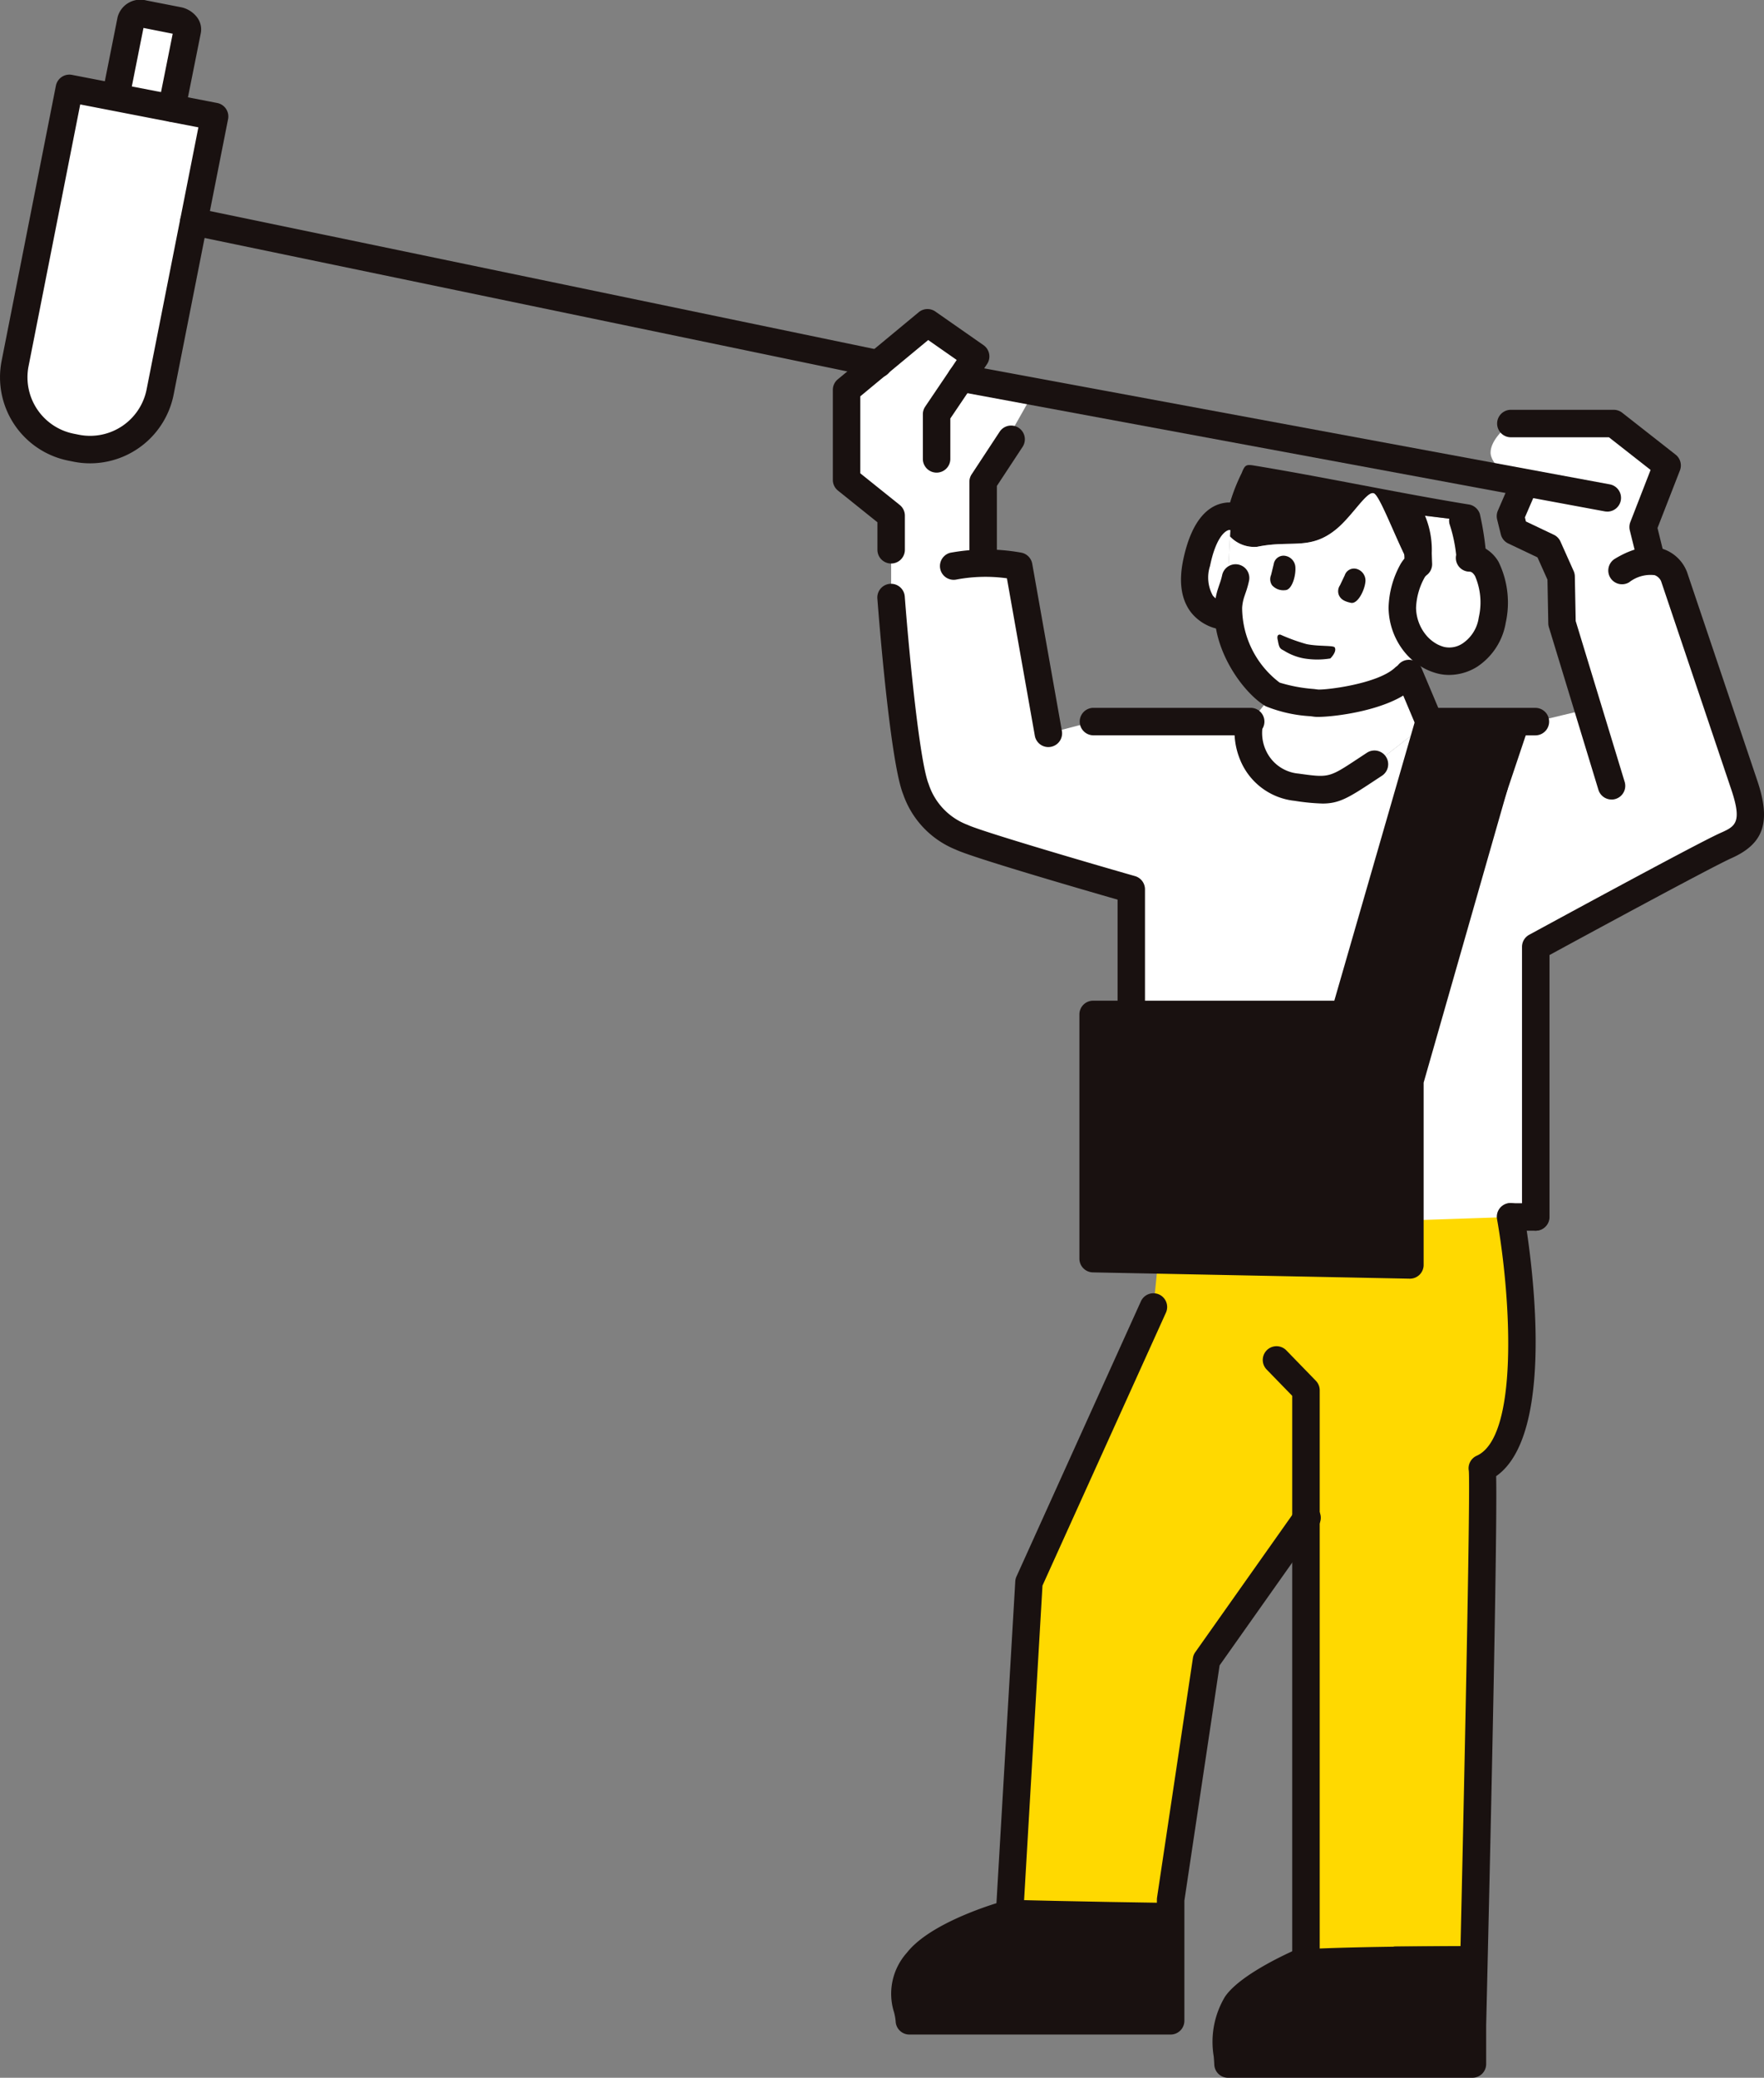 <svg xmlns="http://www.w3.org/2000/svg" width="181" height="213.194"><rect width="100%" height="100%" fill="#808080" stroke="none"/><g id="グループ_168" data-name="グループ 168" transform="translate(-1035.222 -108.977)"><g id="グループ_127" data-name="グループ 127" transform="translate(1188.169 152.431)"><path id="パス_38" data-name="パス 38" d="M1196.261 168.386l-1.353-3.023-3.471-1.651-.378-1.531 1.253-2.9s-3.29-2.107-3.29-3.615 2.037-2.988 2.037-2.988h10.591l5.479 4.3-2.456 6.325.716 2.9a6.167 6.167 0 01-4.415 2.873 9.364 9.364 0 01-4.713-.69z" transform="translate(-1189.023 -152.674)" fill="#fff"/></g><g id="グループ_128" data-name="グループ 128" transform="translate(1163.307 178.088)"><path id="パス_39" data-name="パス 39" d="M1180.5 178.474l2.078 4.932-5.609 4.376c-4.326 2.834-4.028 2.9-7.985 2.357-5.012-.686-5.37-5.907-4.714-6.732l2.247-2.794 5.87 1.306z" transform="translate(-1164.022 -178.474)" fill="#fff"/></g><g id="グループ_129" data-name="グループ 129" transform="translate(1122.087 142.099)"><path id="パス_40" data-name="パス 40" d="M1127.146 171.451v-9.378l-4.574-3.669v-9.238l3.232-2.675 5.072-4.207 4.942 3.451-1.492 2.218.885-.5 1.6.5 5 1.389-5.232 9.262v7.856z" transform="translate(-1122.572 -142.284)" fill="#fff"/></g><g id="グループ_130" data-name="グループ 130" transform="translate(1126.661 166.524)"><path id="パス_41" data-name="パス 41" d="M1193.312 234.168v-27.715s17-9.258 19.491-10.382 3.172-2.407 1.929-6.146-7.229-21.46-7.229-21.46-1.094-3.182-5.33-.627l-6.255.627.089 4.773 2.169 8.936-4.864 1.167h-10.939l-5.609 4.376c-4.326 2.834-4.028 2.9-7.985 2.357-5.012-.686-5.37-5.907-4.714-6.732H1147.9l-4.594 1.2-3.043-17.154a19 19 0 00-6.7 0l-6.384 3.252s1.253 16.438 2.546 19.62a8.065 8.065 0 004.7 4.942c1.83.885 17.393 5.34 17.393 5.34v35.268z" transform="translate(-1127.171 -166.845)" fill="#fff"/></g><g id="グループ_131" data-name="グループ 131" transform="translate(1137.787 233.847)"><path id="パス_42" data-name="パス 42" d="M1190.8 234.544l-35.841 1.193-.806 8.025-12.779 28.262-1.989 34s-.4.11-1.025.312c5.851.179 11.7.43 17.553-.82v-.924l3.68-24.583 10.2-14.439.14-.2-.14.2v45.238s-.157.067-.409.179c5.728-.338 11.949.73 17.652-.336.342-15 1.1-49.613.856-50.321 6.895-3.073 2.908-25.786 2.908-25.786z" transform="translate(-1138.36 -234.544)" fill="#ffd900"/></g><g id="グループ_132" data-name="グループ 132" transform="translate(1128.075 303.898)"><path id="パス_43" data-name="パス 43" d="M1139.062 304.986c-2.056.661-7.412 4.078-9.158 6.313-2.276 2.924-.9 4.525-.855 6.116h26.81v-12.093s-10.946-.157-16.797-.336z" transform="translate(-1128.594 -304.986)" fill="#191110"/></g><g id="グループ_133" data-name="グループ 133" transform="translate(1179.108 161.69)"><path id="パス_44" data-name="パス 44" d="M1188.584 167.642a2.082 2.082 0 00-1.77-1.134s.268-.428-.7-3.849l-5.529-.676c1.014 2.267.854 2.307.974 5.171a2.385 2.385 0 00-.588.656v.01a8.256 8.256 0 00-1.064 3.8 5.932 5.932 0 001.333 3.679 5.245 5.245 0 001.691 1.362 5.021 5.021 0 00.9.338c1.908.517 4.633-.716 5.309-4.117a8.15 8.15 0 00-.556-5.24z" transform="translate(-1179.911 -161.984)" fill="#fff"/></g><g id="グループ_134" data-name="グループ 134" transform="translate(1161.069 156.69)"><path id="パス_45" data-name="パス 45" d="M1162.238 162.225a1.323 1.323 0 00-.467.01 18.967 18.967 0 011.561-4.455c.318-.806.448-.9 1.213-.776 7.061 1.154 15.245 2.9 22.176 4.018a1.441 1.441 0 011.044.945 29.97 29.97 0 01.726 5.45 1.324 1.324 0 01-.01.2 2.081 2.081 0 00-1.77-1.134s.269-.428-.7-3.849l-5.529-.676c1.014 2.267.855 2.307.975 5.171a2.365 2.365 0 00-.587.656c-1.432-2.417-3.282-7.6-3.968-7.916s-2.158 2.247-3.809 3.63c-2.725 2.277-4.7 1.124-8.164 1.85a3.412 3.412 0 01-2.8-1.064z" transform="translate(-1161.771 -156.957)" fill="#191110"/></g><g id="グループ_135" data-name="グループ 135" transform="translate(1161.059 159.576)"><path id="パス_46" data-name="パス 46" d="M1173.595 169.321a.919.919 0 00-.079.9c.169.328.438.507 1.034.636s1.213-1.1 1.273-1.88a1.059 1.059 0 00-.806-1.094.849.849 0 00-1 .567c-.144.284-.283.583-.422.871zm-6 5.818c.119.736.249.646.636.9a4.738 4.738 0 001.492.557 6.724 6.724 0 002.238.01s.567-.547.368-.915c-.1-.189-1.3-.07-2.347-.278a15.545 15.545 0 01-2.168-.786c-.395-.075-.225.452-.214.512zm-1.074-6.8a.931.931 0 00.089.9 1.322 1.322 0 001.144.428c.607 0 .974-1.333.885-2.1a1.066 1.066 0 00-1-.915.873.873 0 00-.885.756c-.08.312-.154.62-.23.929zm-4.763 3.2l.368-7.24a3.412 3.412 0 002.8 1.064c3.461-.726 5.44.428 8.164-1.85 1.651-1.382 3.123-3.938 3.809-3.63s2.536 5.5 3.968 7.916v.01a8.256 8.256 0 00-1.064 3.8c.01 1.323 1.38 3.518 2.226 4.543-.355.72-1.549 1.461-3.369 2.16a15.181 15.181 0 01-7.707 3.093 19.782 19.782 0 01-4.455-.9 11.047 11.047 0 01-4.535-8.96z" transform="translate(-1161.761 -159.858)" fill="#fff"/></g><g id="グループ_136" data-name="グループ 136" transform="translate(1157.811 161.943)"><path id="パス_47" data-name="パス 47" d="M1161.753 162.264c-.766.119-2.267.885-3.073 4.793-1.093 5.37 3.013 5.44 3.013 5.44l.05-.945.369-7.24.108-2.059a1.323 1.323 0 00-.467.011z" transform="translate(-1158.495 -162.239)" fill="#fff"/></g><g id="グループ_137" data-name="グループ 137" transform="translate(1047.095 110.387)"><path id="パス_48" data-name="パス 48" d="M1052.919 120.09l-5.758-1.124v-.02l1.581-7.936c.089-.448.676-.706 1.313-.587l3.451.676c.646.119 1.094.577 1 1.024l-1.591 7.946z" transform="translate(-1047.161 -110.395)" fill="#fff"/></g><g id="グループ_138" data-name="グループ 138" transform="translate(1036.632 118.043)"><path id="パス_49" data-name="パス 49" d="M1042.558 154.918a7.31 7.31 0 01-5.778-8.592l5.569-28.232 4.754.915 5.758 1.124 4.385.845-5.589 28.282a7.316 7.316 0 01-8.552 5.768z" transform="translate(-1036.64 -118.094)" fill="#fff"/></g><g id="グループ_139" data-name="グループ 139" transform="translate(1159.84 166.873)"><path id="パス_50" data-name="パス 50" d="M1171.153 182.86a3.108 3.108 0 01-.407-.021l-.364-.049a14.4 14.4 0 01-4.6-1.026c-2.344-1.4-5.548-5.855-5.225-10.277a7.081 7.081 0 01.347-1.816l.138-.414a7.3 7.3 0 00.272-.918 1.409 1.409 0 112.768.533 9.638 9.638 0 01-.372 1.3l-.127.378a4.412 4.412 0 00-.214 1.127 9.688 9.688 0 003.849 7.664 16.017 16.017 0 003.527.657l.4.053c.779.063 6.069-.559 7.882-2.217a1.41 1.41 0 111.9 2.08c-2.466 2.256-8.027 2.946-9.774 2.946z" transform="translate(-1160.535 -167.196)" fill="#191110"/></g><g id="グループ_140" data-name="グループ 140" transform="translate(1164.792 247.105)"><path id="パス_51" data-name="パス 51" d="M1169.946 312.291a1.409 1.409 0 01-1.409-1.409v-57.911l-2.624-2.7a1.409 1.409 0 112.022-1.964l3.023 3.114a1.407 1.407 0 01.4.982v58.484a1.409 1.409 0 01-1.412 1.404z" transform="translate(-1165.515 -247.876)" fill="#191110"/></g><g id="グループ_141" data-name="グループ 141" transform="translate(1159.675 232.437)"><path id="パス_52" data-name="パス 52" d="M1187 322.86h-25.079a1.409 1.409 0 01-1.409-1.356c-.009-.257-.033-.534-.057-.829a9.023 9.023 0 011.153-6.129c1.641-2.417 7.139-4.782 7.761-5.044a1.409 1.409 0 011.095 2.6c-2.052.865-5.637 2.724-6.522 4.027a5.881 5.881 0 00-.709 3.914h22.358v-2.578c.515-21.784 1.214-54.727 1.038-56.881a1.41 1.41 0 01.811-1.548c4.285-1.91 3.556-15.891 2.089-24.255a1.41 1.41 0 112.777-.488c.411 2.341 3.686 22.254-2.871 26.838.063 3.13-.031 14.365-1.026 56.366v3.955a1.409 1.409 0 01-1.409 1.408z" transform="translate(-1160.37 -233.126)" fill="#191110"/></g><g id="グループ_142" data-name="グループ 142" transform="translate(1126.667 241.656)"><path id="パス_53" data-name="パス 53" d="M1155.851 318.476h-26.81a1.409 1.409 0 01-1.408-1.365 5.156 5.156 0 00-.17-.932 6.309 6.309 0 011.322-6.095c2.039-2.606 7.015-4.4 9.191-5.085l1.931-33.014a1.416 1.416 0 01.122-.5l12.779-28.263a1.41 1.41 0 012.569 1.162l-12.677 28.027-1.973 33.74a1.412 1.412 0 01-1.032 1.276c-1.866.515-7.064 2.308-8.693 4.392a3.564 3.564 0 00-.8 3.706l.031.131h24.206v-11.02a1.484 1.484 0 01.015-.209l3.681-24.583a1.394 1.394 0 01.243-.6l10.338-14.634a1.41 1.41 0 012.309 1.617l-.139.2-10.012 14.171-3.615 24.147v12.326a1.409 1.409 0 01-1.408 1.405z" transform="translate(-1127.178 -242.397)" fill="#191110"/></g><g id="グループ_143" data-name="グループ 143" transform="translate(1177.003 308.701)"><path id="パス_54" data-name="パス 54" d="M1186.1 312.635h-6.9a1.41 1.41 0 010-2.819h6.9a1.41 1.41 0 110 2.819z" transform="translate(-1177.794 -309.816)" fill="#191110"/></g><g id="グループ_144" data-name="グループ 144" transform="translate(1146.075 304.266)"><path id="パス_55" data-name="パス 55" d="M1155 308.175h-6.9a1.41 1.41 0 010-2.819h6.9a1.41 1.41 0 110 2.819z" transform="translate(-1146.694 -305.356)" fill="#191110"/></g><g id="グループ_145" data-name="グループ 145" transform="translate(1145.976 181.611)"><path id="パス_56" data-name="パス 56" d="M1180.513 240.584h-.029l-32.508-.646a1.409 1.409 0 01-1.381-1.409v-25.06a1.41 1.41 0 011.409-1.41h24.747l8.377-29.023a1.409 1.409 0 112.708.782l-8.672 30.042a1.41 1.41 0 01-1.354 1.018h-24.4v22.269l29.689.591V220.27a1.418 1.418 0 01.055-.388l8.652-30.261a1.409 1.409 0 012.71.775l-8.6 30.072v18.707a1.409 1.409 0 01-1.409 1.409z" transform="translate(-1146.594 -182.016)" fill="#191110"/></g><g id="グループ_146" data-name="グループ 146" transform="translate(1191.392 165.112)"><path id="パス_57" data-name="パス 57" d="M1193.674 235.569a1.41 1.41 0 01-1.41-1.41v-27.714a1.411 1.411 0 01.735-1.238c.7-.379 17.072-9.3 19.587-10.43 1.531-.683 2.3-1.024 1.171-4.415a57299.81 57299.81 0 00-7.229-21.455 1.187 1.187 0 00-.652-.6 3.553 3.553 0 00-2.615.728 1.41 1.41 0 11-1.456-2.415c1.917-1.157 3.619-1.477 5.058-.955A4 4 0 011209.2 168c0 .008 5.98 17.74 7.233 21.47 1.392 4.187.638 6.4-2.691 7.881-2.123.956-15.371 8.147-18.656 9.933v26.877a1.41 1.41 0 01-1.412 1.408z" transform="translate(-1192.264 -165.426)" fill="#191110"/></g><g id="グループ_147" data-name="グループ 147" transform="translate(1178.374 176.677)"><path id="パス_58" data-name="パス 58" d="M1182.663 184.808a1.408 1.408 0 01-1.3-.862l-2.079-4.932a1.409 1.409 0 112.6-1.095l2.079 4.932a1.409 1.409 0 01-1.3 1.957z" transform="translate(-1179.173 -177.055)" fill="#191110"/></g><g id="グループ_148" data-name="グループ 148" transform="translate(1188.817 232.437)"><path id="パス_59" data-name="パス 59" d="M1193.66 235.945h-2.577a1.41 1.41 0 010-2.819h2.577a1.41 1.41 0 010 2.819z" transform="translate(-1189.674 -233.126)" fill="#191110"/></g><g id="グループ_149" data-name="グループ 149" transform="translate(1177.699 160.28)"><path id="パス_60" data-name="パス 60" d="M1184.7 178.516a4.773 4.773 0 01-1.246-.163 6.413 6.413 0 01-1.157-.439 6.667 6.667 0 01-2.149-1.728 7.374 7.374 0 01-1.653-4.564 9.689 9.689 0 011.222-4.467.878.878 0 01.059-.1 4.406 4.406 0 01.347-.478l-.015-.467a6.478 6.478 0 00-.814-3.555 1.41 1.41 0 012.574-1.152 9.1 9.1 0 011.058 4.616c.01.308.021.66.038 1.072a1.408 1.408 0 01-.578 1.2.924.924 0 00-.178.2c-.017.033-.036.065-.056.1a6.931 6.931 0 00-.837 3.032 4.506 4.506 0 001.009 2.781 3.856 3.856 0 001.234 1 3.726 3.726 0 00.645.242 2.456 2.456 0 001.875-.353 3.855 3.855 0 001.673-2.682 6.832 6.832 0 00-.385-4.244c-.266-.442-.484-.445-.577-.446a1.409 1.409 0 01-1.357-1.718 15.07 15.07 0 00-.678-3.157 1.41 1.41 0 012.714-.765 24.3 24.3 0 01.716 3.132 3.777 3.777 0 011.6 1.506 9.575 9.575 0 01.733 6.242 6.739 6.739 0 01-2.953 4.529 5.454 5.454 0 01-2.864.826zm.906-12.754zm0 0zm0 0zm0 0zm0 0z" transform="translate(-1178.494 -160.566)" fill="#191110"/></g><g id="グループ_150" data-name="グループ 150" transform="translate(1156.401 160.533)"><path id="パス_61" data-name="パス 61" d="M1161.686 173.9h-.024a4.83 4.83 0 01-3.5-1.731c-1.042-1.3-1.336-3.116-.87-5.4.923-4.479 2.813-5.683 4.236-5.905a2.618 2.618 0 01.99.008 1.409 1.409 0 01-.5 2.771c-.5.087-1.4.946-1.962 3.692a3.834 3.834 0 00.292 3.05 2.051 2.051 0 001.383.7 1.419 1.419 0 011.354 1.454 1.4 1.4 0 01-1.399 1.361zm.225-10.275zm0 0zm0 0z" transform="translate(-1157.077 -160.82)" fill="#191110"/></g><g id="グループ_151" data-name="グループ 151" transform="translate(1180.453 181.611)"><path id="パス_62" data-name="パス 62" d="M1193.613 184.835h-10.939a1.41 1.41 0 110-2.819h10.939a1.41 1.41 0 010 2.819z" transform="translate(-1181.264 -182.016)" fill="#191110"/></g><g id="グループ_152" data-name="グループ 152" transform="translate(1145.976 181.611)"><path id="パス_63" data-name="パス 63" d="M1171.531 191.831a21.892 21.892 0 01-2.837-.277 6.8 6.8 0 01-5.643-4.3 7.629 7.629 0 01-.532-2.423H1148a1.41 1.41 0 010-2.819h16.171a1.41 1.41 0 011.194 2.158 4.28 4.28 0 00.638 2.711 4.056 4.056 0 003.072 1.877c3.126.433 3.125.432 6.087-1.523l.935-.616a1.409 1.409 0 011.544 2.358l-.926.61c-2.543 1.685-3.503 2.244-5.184 2.244zm-6.253-7.53z" transform="translate(-1146.594 -182.016)" fill="#191110"/></g><g id="グループ_153" data-name="グループ 153" transform="translate(1131.636 165.346)"><path id="パス_64" data-name="パス 64" d="M1143.328 185.948a1.41 1.41 0 01-1.386-1.164l-2.865-16.154a16.058 16.058 0 00-5.169.125 1.41 1.41 0 01-.647-2.744 20.294 20.294 0 017.29-.013 1.41 1.41 0 011.124 1.139l3.043 17.154a1.411 1.411 0 01-1.389 1.656z" transform="translate(-1132.174 -165.661)" fill="#191110"/></g><g id="グループ_154" data-name="グループ 154" transform="translate(1125.251 168.91)"><path id="パス_65" data-name="パス 65" d="M1151.807 214.031a1.41 1.41 0 01-1.41-1.409v-11c-3.689-1.062-14.931-4.327-16.6-5.132a9.443 9.443 0 01-5.4-5.681c-1.337-3.291-2.515-18.339-2.645-20.044a1.41 1.41 0 112.811-.214c.5 6.52 1.558 17.013 2.445 19.2a6.673 6.673 0 004.007 4.2c1.259.61 11.2 3.547 17.173 5.257a1.41 1.41 0 011.021 1.355v12.063a1.41 1.41 0 01-1.402 1.405z" transform="translate(-1125.754 -169.245)" fill="#191110"/></g><g id="グループ_155" data-name="グループ 155" transform="translate(1134.689 152.623)"><path id="パス_66" data-name="パス 66" d="M1136.654 167.927a1.41 1.41 0 01-1.41-1.409v-7.856a1.4 1.4 0 01.233-.775l2.883-4.386a1.41 1.41 0 012.356 1.549l-2.652 4.032v7.434a1.41 1.41 0 01-1.41 1.411z" transform="translate(-1135.244 -152.866)" fill="#191110"/></g><g id="グループ_156" data-name="グループ 156" transform="translate(1120.677 140.689)"><path id="パス_67" data-name="パス 67" d="M1127.138 166.975a1.41 1.41 0 01-1.409-1.409v-2.824l-4.046-3.247a1.408 1.408 0 01-.528-1.1v-9.238a1.407 1.407 0 01.511-1.086l8.3-6.881a1.408 1.408 0 011.707-.071l4.942 3.451a1.408 1.408 0 01.362 1.942l-3.767 5.582v4.183a1.41 1.41 0 01-2.819 0v-4.614a1.409 1.409 0 01.243-.791l3.232-4.783-2.927-2.044-6.967 5.774v7.9l4.046 3.247a1.409 1.409 0 01.528 1.1v3.5a1.41 1.41 0 01-1.408 1.409z" transform="translate(-1121.154 -140.866)" fill="#191110"/></g><g id="グループ_157" data-name="グループ 157" transform="translate(1132.432 146.357)"><path id="パス_68" data-name="パス 68" d="M1200.665 161.677a1.446 1.446 0 01-.259-.024l-66.28-12.291a1.409 1.409 0 01.514-2.772l66.28 12.291a1.41 1.41 0 01-.256 2.8z" transform="translate(-1132.974 -146.566)" fill="#191110"/></g><g id="グループ_158" data-name="グループ 158" transform="translate(1053.701 130.318)"><path id="パス_69" data-name="パス 69" d="M1125.48 147.844a1.368 1.368 0 01-.236-.02l-.06-.01-70.258-14.589a1.409 1.409 0 01.573-2.76l70.208 14.579a1.435 1.435 0 011.129 1.647 1.389 1.389 0 01-1.356 1.153z" transform="translate(-1053.804 -130.437)" fill="#191110"/></g><g id="グループ_159" data-name="グループ 159" transform="translate(1188.797 157.625)"><path id="パス_70" data-name="パス 70" d="M1201.435 191.285a1.408 1.408 0 01-1.347-1l-5.082-16.687a1.4 1.4 0 01-.061-.384l-.084-4.487-1.023-2.287-3-1.427a1.408 1.408 0 01-.763-.935l-.379-1.531a1.411 1.411 0 01.075-.9l1.253-2.9a1.41 1.41 0 012.589 1.117l-1.065 2.468.1.423 2.867 1.364a1.4 1.4 0 01.681.7l1.352 3.023a1.4 1.4 0 01.122.549l.087 4.577 5.024 16.5a1.407 1.407 0 01-1.349 1.82z" transform="translate(-1189.654 -157.896)" fill="#191110"/></g><g id="グループ_160" data-name="グループ 160" transform="translate(1188.797 151.021)"><path id="パス_71" data-name="パス 71" d="M1205.393 167.6a1.408 1.408 0 01-1.367-1.072l-.717-2.9a1.414 1.414 0 01.055-.848l2.078-5.35-4.274-3.35h-10.1a1.41 1.41 0 010-2.819h10.591a1.411 1.411 0 01.87.3l5.479 4.3a1.411 1.411 0 01.444 1.62l-2.3 5.909.609 2.472a1.408 1.408 0 01-1.369 1.746z" transform="translate(-1189.654 -151.256)" fill="#191110"/></g><g id="グループ_161" data-name="グループ 161" transform="translate(1035.222 116.634)"><path id="パス_72" data-name="パス 72" d="M1044.471 156.56a8.706 8.706 0 01-1.639-.156l-.559-.112a8.719 8.719 0 01-6.884-10.248l5.569-28.231a1.409 1.409 0 011.649-1.111l14.9 2.884a1.41 1.41 0 011.117 1.658l-5.589 28.281a8.745 8.745 0 01-8.564 7.035zm-1.018-36.825l-5.3 26.856a5.9 5.9 0 004.662 6.935l.557.111a5.91 5.91 0 006.892-4.657l5.314-26.895-2.994-.578z" transform="translate(-1035.222 -116.676)" fill="#191110"/></g><g id="グループ_162" data-name="グループ 162" transform="translate(1045.686 108.977)"><path id="パス_73" data-name="パス 73" d="M1052.913 121.471a1.411 1.411 0 01-1.383-1.687l1.471-7.347-3-.594-1.468 7.37a1.41 1.41 0 01-2.765-.551l1.58-7.936a2.415 2.415 0 012.956-1.7l3.462.677a2.763 2.763 0 011.785 1.118 2.06 2.06 0 01.33 1.568l-1.591 7.945a1.409 1.409 0 01-1.377 1.137z" transform="translate(-1045.744 -108.977)" fill="#191110"/></g><g id="グループ_163" data-name="グループ 163" transform="translate(1147.385 183.02)"><path id="パス_74" data-name="パス 74" d="M1182.489 183.434l-8.672 30.042h-25.806v25.06l32.509.646v-18.9l12.254-36.552z" transform="translate(-1148.011 -183.434)" fill="#191110"/></g><g id="グループ_164" data-name="グループ 164" transform="translate(1161.083 308.661)"><path id="パス_75" data-name="パス 75" d="M1169.517 310.112a26.153 26.153 0 00-6.731 5.648c-1.451 2.148-.914 4.525-.855 6.116h25.081v-3.988l.158-8.113s-11.925-.001-17.653.337z" transform="translate(-1161.785 -309.776)" fill="#191110"/></g><g id="グループ_165" data-name="グループ 165" transform="translate(1172.518 167.309)"><path id="パス_76" data-name="パス 76" d="M1173.387 170.408a1.076 1.076 0 01.094-1.05c.163-.338.326-.688.489-1.026a1 1 0 011.179-.665 1.243 1.243 0 01.945 1.284c-.07.91-.794 2.357-1.494 2.206s-1.015-.364-1.213-.749z" transform="translate(-1173.284 -167.635)" fill="#191110"/></g><g id="グループ_166" data-name="グループ 166" transform="translate(1166.294 174.092)"><path id="パス_77" data-name="パス 77" d="M1167.864 176.2c-.478-.306-.637-.2-.785-1.1-.012-.074-.22-.722.27-.636a19.215 19.215 0 002.67.968c1.287.258 2.768.11 2.891.343.245.452-.453 1.127-.453 1.127a8.284 8.284 0 01-2.756-.012 5.861 5.861 0 01-1.837-.69z" transform="translate(-1167.026 -174.455)" fill="#191110"/></g><g id="グループ_167" data-name="グループ 167" transform="translate(1165.56 165.998)"><path id="パス_78" data-name="パス 78" d="M1166.476 169.35a1.1 1.1 0 01-.106-1.05c.094-.362.175-.724.269-1.1a1.025 1.025 0 011.039-.887 1.251 1.251 0 011.178 1.074c.105.9-.327 2.462-1.038 2.462a1.554 1.554 0 01-1.342-.499z" transform="translate(-1166.288 -166.316)" fill="#191110"/></g></g></svg>